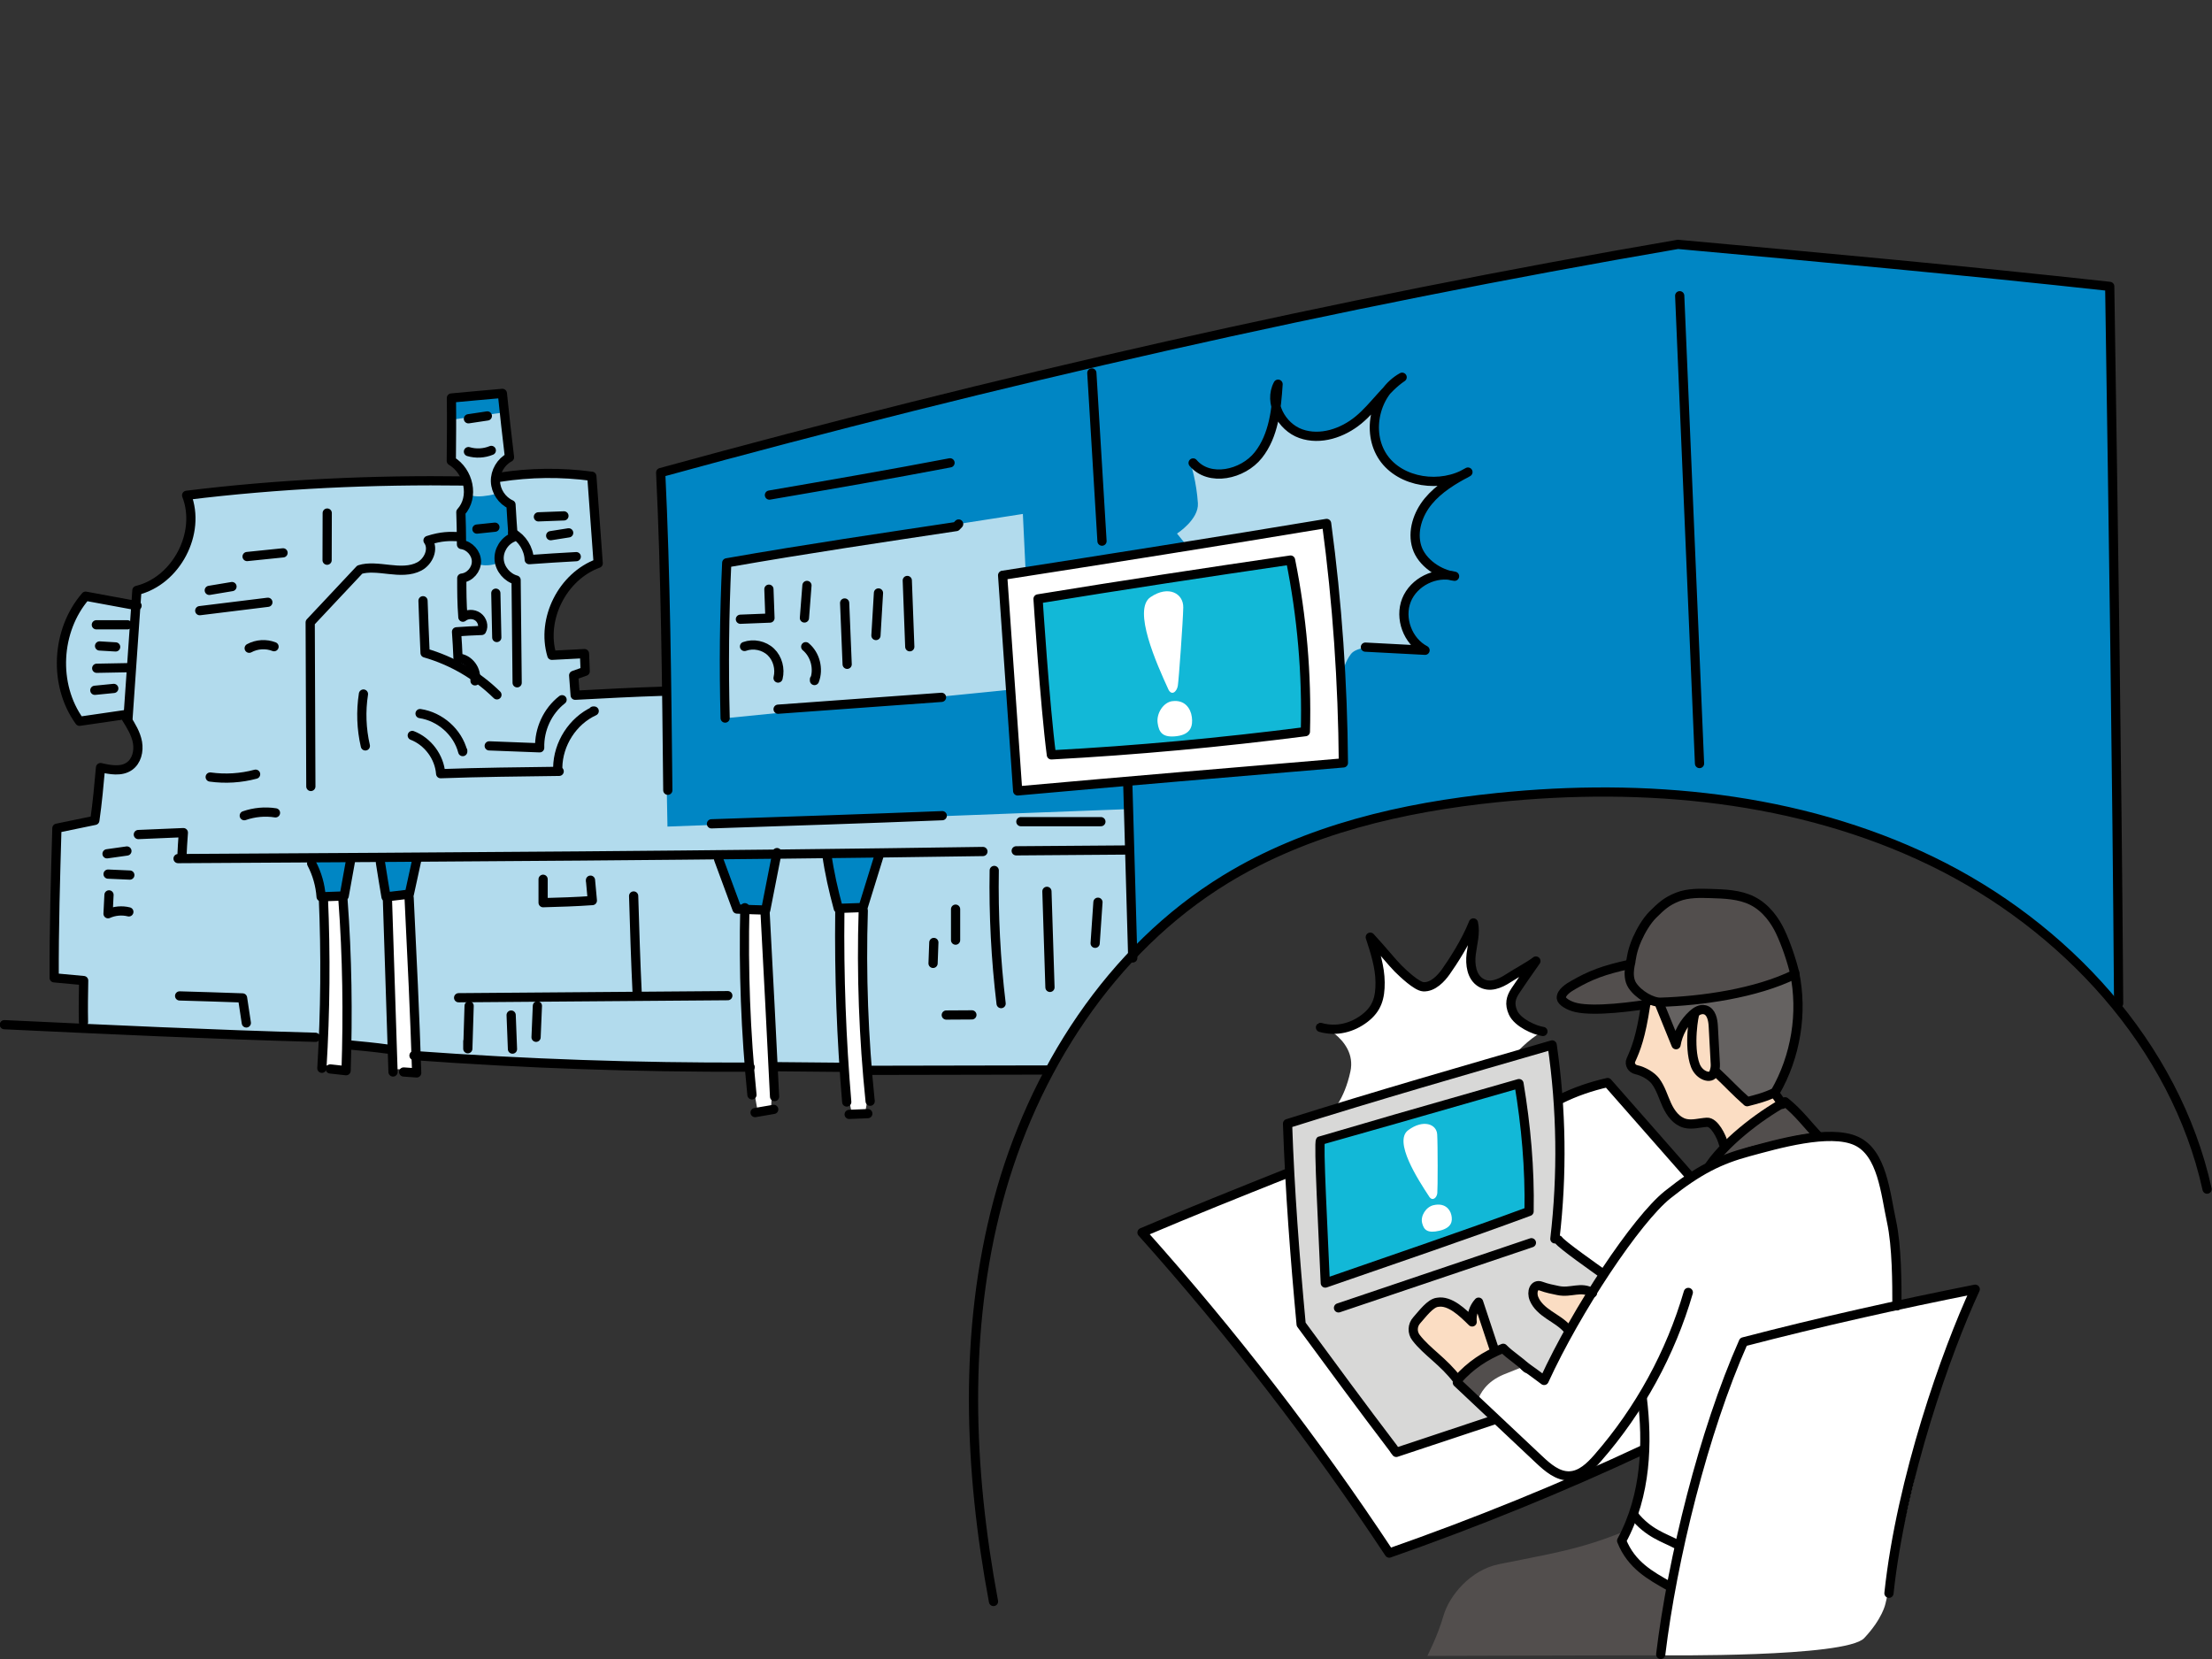 <?xml version="1.0" encoding="UTF-8"?><svg id="_レイヤー_1" xmlns="http://www.w3.org/2000/svg" viewBox="0 0 720 540"><rect x="0" y="0" width="720" height="540" fill="#333333" stroke="none"/><defs><style>.cls-1{fill:none;}.cls-1,.cls-2{stroke:#000;stroke-linecap:round;stroke-linejoin:round;stroke-width:3px;}.cls-3{fill:#656261;}.cls-4,.cls-2{fill:#524e4d;}.cls-5{fill:#fff;}.cls-6{fill:#b2dbed;}.cls-7{fill:#0086c4;}.cls-8{fill:#d8d8d7;}.cls-9{fill:#12b8d7;}.cls-10{fill:#fbddc3;}</style></defs><path class="cls-5" d="M540.93,538.8s2.99-27.23,5.61-38.79c2.62-11.56,10.1-35.24,12.91-44.38,2.81-9.14,7.8-19.72,7.8-19.72l75.68-16.28s-11.26,25.93-14.07,37.3c-2.81,11.37-15.15,65.08-15.15,65.08,0,0-.94,4.85-6.92,11.19-5.99,6.34-65.85,5.59-65.85,5.59Z"/><path class="cls-5" d="M332.08,256.47c-1.57-22.28-3.18-45.28-4.72-68.54,33.96-5.29,69.04-10.75,103.67-16.51,3.29,24.72,5.08,50.31,5.32,76.08-34.44,2.9-70.02,5.9-104.27,8.97Z"/><path class="cls-8" d="M498.93,342.88l5.56-1.61c2.9,20.5,3.15,41.31.74,61.87-.06.49.3.94.79,1,.18.02.35-.03.5-.11.07.14.17.26.32.35,5,2.97,9.65,6.51,13.86,10.49-1,1.51-1.83,4.13-2.8,5.67-2.87-1.43-5.34.62-9.34-.24-1.78-.38-4.79-1.19-6.94-1.43-2.99-.33-4.16,1.68-3.14,4.2,1.05,2.59,3.35,4.39,5.23,5.67.43.29.86.57,1.29.85,1.62,1.06,3.15,2.06,4.36,3.4.1.11.22.18.34.23-2.59,4.78-5.09,9.66-7.43,14.71-1.78-1.35-3.63-1.37-5.3-2.55l-4.86-4.1c-.26-.26-2.09-2.56-2.43-2.42-.86.35-2.16.71-2.99,1.12l-4.54-16.4c-.1-.3-.36-.53-.67-.6-.31-.06-.64.04-.85.27-1.26,1.38-2.07,3.17-2.31,5.02-2.93-2.48-6.4-4.28-10.14-5.24-.41-.11-.82.08-1.02.44-1.38,2.53-7.43,4.46-7.43,8.69,0,4.55,3.96,5.74,9.87,11.46,1.2,1.16,4.72,4.26,4,5.98-.21.35-.17.8.14,1.1l11.55,10.87-30.48,10.13c-.19-.27-.39-.57-.6-.89-10.06-13.23-20.08-26.84-29.8-40.07-2.32-24.84-3.72-45.31-4.38-64.35,26.71-8.41,53.24-16.08,78.9-23.5Z"/><path class="cls-5" d="M31.36,204.27h10.13c.5,0,.9-.4.9-.9s-.4-.9-.9-.9h-10.13c-.5,0-.9.4-.9.9s.4.9.9.9Z"/><path class="cls-5" d="M37.69,209.68l-5.23-.31c-.48-.04-.92.35-.95.84-.03.49.35.92.85.95l5.23.31s.04,0,.05,0c.47,0,.87-.37.9-.85.03-.49-.35-.92-.85-.95Z"/><path class="cls-5" d="M36.93,223.18l-6.16.61c-.49.05-.86.49-.81.98.05.46.44.81.89.81.03,0,.06,0,.09,0l6.16-.61c.49-.05.86-.49.81-.98-.05-.49-.51-.86-.99-.8Z"/><path class="cls-5" d="M184.46,167.88c-.02-.49-.45-.87-.93-.86l-8.31.31c-.5.02-.88.43-.87.93.02.48.42.86.9.86h.03l8.31-.31c.5-.02.88-.44.87-.93Z"/><path class="cls-5" d="M184.96,172.55l-5.85.92c-.49.08-.83.54-.75,1.03.07.44.45.76.89.76.05,0,.09,0,.14-.01l5.85-.92c.49-.08.83-.54.75-1.03-.08-.49-.55-.82-1.03-.75Z"/><path class="cls-5" d="M161.39,192.18h-.02c-.5.01-.89.42-.88.92l.31,14.42c.01.49.41.88.9.88h.02c.5-.01.89-.42.88-.92l-.31-14.42c-.01-.49-.41-.88-.9-.88Z"/><path class="cls-5" d="M152.47,137.21s.09,0,.14,0l6.16-.92c.49-.07.83-.53.76-1.02-.07-.49-.53-.82-1.02-.75l-6.16.92c-.49.07-.83.53-.76,1.02.07.45.45.76.89.76Z"/><path class="cls-5" d="M160.27,147.44c.46-.19.68-.72.49-1.17-.19-.46-.72-.67-1.18-.48-2.14.89-4.63,1.02-6.84.36-.48-.14-.98.13-1.12.61-.14.48.13.97.61,1.12,1.12.33,2.27.49,3.42.49,1.58,0,3.15-.31,4.62-.92Z"/><path class="cls-5" d="M161.98,171.51c-.05-.49-.49-.85-.99-.8l-5.85.61c-.5.05-.85.49-.8.99.05.46.44.8.89.8.03,0,.06,0,.09,0l5.85-.61c.49-.05.85-.49.8-.99Z"/><path class="cls-5" d="M106.47,183.24h0c.5,0,.9-.4.9-.9l.04-15.34c0-.49-.4-.9-.9-.9h0c-.5,0-.9.4-.9.9l-.04,15.34c0,.49.4.9.9.9Z"/><path class="cls-5" d="M92.04,179.05l-11.7,1.2c-.49.05-.85.49-.8.99.05.46.44.8.89.8.03,0,.06,0,.09,0l11.7-1.2c.49-.05.85-.49.8-.99s-.51-.86-.99-.8Z"/><path class="cls-5" d="M68.11,193.06s.1,0,.15-.01l7.39-1.23c.49-.08.82-.54.74-1.03-.08-.49-.56-.82-1.04-.74l-7.39,1.23c-.49.08-.82.55-.74,1.03.07.44.46.75.89.75Z"/><path class="cls-5" d="M88.08,195.93c-.06-.49-.5-.85-1-.78l-22.17,2.73c-.49.06-.84.51-.78,1,.06.45.45.79.89.79.04,0,.07,0,.11,0l22.17-2.73c.49-.06.84-.51.78-1Z"/><path class="cls-5" d="M80.68,210.21c-.44.24-.6.78-.36,1.22.16.3.47.47.79.47.15,0,.3-.04.43-.11,2.23-1.21,4.96-1.39,7.33-.46.46.19.99-.04,1.17-.51.18-.46-.04-.98-.51-1.16-2.86-1.12-6.16-.91-8.86.55Z"/><path class="cls-5" d="M119.19,226.05c.08-.49-.26-.95-.75-1.02-.48-.07-.95.26-1.03.75-.88,5.67-.66,11.63.63,17.22.1.42.47.7.88.7.07,0,.13,0,.2-.02.49-.11.79-.59.68-1.08-1.24-5.37-1.45-11.09-.6-16.54Z"/><path class="cls-5" d="M136.6,233.16c6.19.93,11.6,5.74,13.15,11.7.1.4.47.67.87.67.04,0,.08,0,.11,0,.45-.06.79-.44.79-.89v-.31c0-.22-.08-.43-.22-.59-1.94-6.33-7.78-11.36-14.43-12.36-.49-.08-.95.26-1.02.75-.07.49.26.95.76,1.02Z"/><path class="cls-5" d="M159.21,243.67c5.44.2,10.88.4,16.42.63h.04c.24,0,.46-.09.63-.26.18-.18.27-.42.27-.66-.17-5.74,2.49-11.46,6.94-14.91.39-.31.46-.87.16-1.26-.31-.39-.87-.46-1.26-.16-4.64,3.61-7.51,9.45-7.63,15.42-5.22-.21-10.35-.4-15.48-.59-.47,0-.91.37-.93.86-.02.5.37.91.87.93Z"/><path class="cls-5" d="M193.41,230.54h-.31c-.32,0-.6.17-.76.42-6.92,3.51-11.6,11-11.71,18.88,0,.13.02.25.07.36l-3,.04c-10.97.14-22.3.28-33.46.68-.74-5.46-4.56-10.35-9.73-12.35-.46-.18-.99.05-1.16.51-.18.46.05.98.51,1.16,4.8,1.86,8.29,6.55,8.67,11.68.04.47.43.83.9.83h.03c11.41-.42,23.02-.56,34.26-.71l4.31-.05c.5,0,.9-.41.89-.91,0-.38-.25-.69-.58-.82.06-.12.1-.24.1-.38.1-7.46,4.67-14.54,11.35-17.61.39-.18.59-.6.5-1.01-.09-.41-.46-.7-.88-.7Z"/><path class="cls-5" d="M34.97,278.8l6.47-.91c.49-.07.83-.52.77-1.02s-.52-.82-1.02-.76l-6.47.91c-.49.07-.84.52-.77,1.02.06.45.45.77.89.77.04,0,.08,0,.13,0Z"/><path class="cls-5" d="M42.3,283.93l-7.08-.31c-.5-.02-.92.36-.94.86s.36.91.86.94l7.08.31h.04c.48,0,.88-.38.9-.86.02-.49-.36-.91-.86-.94Z"/><path class="cls-5" d="M42.17,295.93c-1.98-.5-4.08-.43-6.02.16l.24-4.77c.02-.49-.36-.92-.85-.94-.47-.07-.92.36-.94.85l-.31,6.14c-.02.31.13.61.39.79.15.1.33.16.51.16.13,0,.25-.03.37-.08,1.93-.87,4.12-1.08,6.18-.56.47.12.97-.17,1.09-.65.12-.48-.17-.97-.66-1.09Z"/><path class="cls-5" d="M84.07,251.76c-.13-.48-.63-.76-1.1-.63-4.65,1.25-9.64,1.56-14.42.9-.48-.06-.95.27-1.02.76s.27.95.77,1.01c1.72.24,3.46.36,5.21.36,3.35,0,6.71-.44,9.92-1.3.48-.13.77-.62.64-1.1Z"/><path class="cls-5" d="M89.8,263.69c-3.54-.55-7.21-.22-10.6.96-.47.16-.72.68-.55,1.14.13.37.48.6.85.6.1,0,.2-.02.3-.05,3.11-1.09,6.47-1.39,9.72-.88.46.06.95-.26,1.03-.75.08-.49-.26-.95-.75-1.03Z"/><path class="cls-5" d="M306.67,264.6c-25.3,1.01-50.62,1.84-75.11,2.65-.5.02-.89.43-.87.93.02.49.42.87.9.87h.03c24.49-.81,49.82-1.64,75.13-2.65.5-.02.88-.44.87-.93-.02-.5-.5-.87-.94-.86Z"/><path class="cls-5" d="M250.45,162.05c.05,0,.1,0,.15-.01,19.29-3.32,39.24-6.76,58.79-10.5.49-.09.81-.56.72-1.05s-.58-.81-1.05-.71c-19.54,3.74-39.48,7.17-58.76,10.49-.49.08-.82.55-.74,1.04.08.44.46.75.89.75Z"/><path class="cls-5" d="M311.39,169.94l-.58.61-9.33,1.41c-20.69,3.11-42.08,6.33-65.08,10.36-.42.07-.72.42-.74.84-.79,16.77-.96,33.79-.52,50.59.01.49.41.88.9.88h.02c.5-.01.89-.43.88-.92-.43-16.52-.27-33.25.49-49.74,22.71-3.96,43.86-7.15,64.33-10.23l9.63-1.45c.2-.03.38-.12.52-.27l.8-.83c.34-.36.33-.93-.03-1.27-.36-.34-.93-.33-1.27.03Z"/><path class="cls-5" d="M240.1,201.59c.02.48.42.86.9.86h.04l9.62-.38c.5-.02.88-.44.87-.93l-.34-9.4c-.02-.49-.4-.88-.93-.86-.5.02-.88.43-.87.93l.31,8.51-8.73.34c-.5.02-.88.44-.87.93Z"/><path class="cls-5" d="M242.03,209.58c-.47.17-.71.69-.54,1.15.17.47.69.7,1.16.53,2.58-.94,5.65-.31,7.64,1.58,1.95,1.85,2.79,4.92,2.1,7.63-.12.48.17.97.65,1.09.07.02.15.03.22.03.4,0,.77-.27.87-.68.85-3.32-.2-7.09-2.6-9.37-2.47-2.35-6.3-3.14-9.5-1.97Z"/><path class="cls-5" d="M262.73,189.67c-.45-.07-.93.33-.97.83l-.82,10.59c-.04.49.33.93.83.96.02,0,.05,0,.07,0,.46,0,.86-.36.9-.83l.82-10.59c.04-.49-.33-.93-.83-.96Z"/><path class="cls-5" d="M264.21,221.11v.41c0,.43.31.8.74.88.05.01.11.02.16.02.37,0,.71-.22.84-.58,1.59-4.15.28-9.21-3.11-12.02-.38-.31-.95-.26-1.27.12s-.27.95.12,1.26c2.62,2.17,3.74,5.94,2.83,9.23-.19.16-.31.41-.31.68Z"/><path class="cls-5" d="M275.74,217.12h.04c.5-.02.88-.44.86-.93l-.81-19.96c-.02-.49-.43-.86-.94-.86-.5.02-.88.44-.86.93l.81,19.96c.02.48.42.86.9.86Z"/><path class="cls-5" d="M285.13,207.75c.47,0,.87-.37.9-.85l.82-13.85c.03-.49-.35-.92-.85-.95-.49-.06-.92.35-.95.84l-.82,13.85c-.03.49.35.92.85.95.02,0,.04,0,.05,0Z"/><path class="cls-5" d="M296.13,211.42h.03c.5-.02.88-.44.87-.93l-.81-21.58c-.02-.49-.4-.86-.93-.86-.5.02-.88.44-.87.93l.81,21.58c.02.48.42.86.9.86Z"/><path class="cls-5" d="M355.34,120.49c-.5.03-.87.46-.84.95l3.31,54.75c.03.48.43.84.9.84.02,0,.04,0,.05,0,.5-.03.87-.46.84-.95l-3.31-54.75c-.03-.49-.4-.87-.95-.84Z"/><path class="cls-5" d="M252.37,230.9c.04.47.43.83.9.83.02,0,.05,0,.07,0l53.19-3.86c.5-.04.87-.47.83-.96-.04-.5-.52-.87-.96-.83l-53.19,3.86c-.5.04-.87.47-.83.96Z"/><path class="cls-5" d="M477.38,152.87c-.62.33-1.25.67-1.87,1.01-8.43,3.96-19.67,1.61-24.54-5.5-2.57-3.75-3.38-8.7-2.22-13.6.62-2.63,1.76-5.03,3.29-7.02,1.5-1.57,3.07-3,4.85-4.21.4-.27.52-.81.26-1.21-.26-.41-.79-.54-1.21-.31-2.03,1.13-3.82,2.69-5.28,4.57-1,1.05-1.97,2.13-2.92,3.2-1.9,2.14-3.87,4.36-6.11,6.21-4.36,3.61-11.35,6.64-17.91,4.33-3.14-1.11-5.89-3.83-7.16-7.11-.12-.3-.22-.6-.31-.9.3-2.35.49-4.77.65-7.21.03-.42-.24-.8-.65-.92-.41-.11-.84.07-1.04.44-1.25,2.33-1.52,5.06-.79,7.82-.75,5.66-2.2,10.89-5.55,15.12-2.75,3.47-7.42,5.76-11.89,5.83-2.29.03-5.56-.5-7.94-3.3-.32-.38-.89-.42-1.27-.11-.38.32-.43.89-.11,1.27,2.21,2.6,5.47,3.97,9.34,3.93,4.99-.08,10.2-2.64,13.27-6.52,3-3.78,4.56-8.23,5.45-13.02,1.66,2.94,4.36,5.29,7.39,6.36,7.27,2.56,14.93-.72,19.66-4.64,1.67-1.39,3.18-2.94,4.62-4.51-.15.49-.29.99-.41,1.5-1.27,5.39-.37,10.87,2.49,15.03,4.25,6.19,12.51,9.13,20.35,8.03-2.07,1.49-3.99,3.17-5.61,5.14-3.96,4.79-5.45,10.84-3.9,15.8,1.11,3.52,4,6.39,7.24,8.17-4.62.92-8.85,4.09-10.6,8.47-2.11,5.3-.37,11.79,3.82,15.6l-16.31-.86c-.49-.05-.92.35-.95.85-.03.5.36.92.85.94l19.42,1.02s.03,0,.05,0c.4,0,.76-.27.87-.66.11-.41-.08-.84-.45-1.03-5.24-2.75-7.81-9.71-5.62-15.2,1.97-4.94,7.58-8.12,12.85-7.55.63.16,1.25.28,1.85.35.46.04.9-.26.99-.72.09-.46-.19-.91-.65-1.04-.6-.16-1.22-.28-1.83-.36-4.01-1.08-8.49-4.31-9.81-8.53-1.37-4.38,0-9.8,3.57-14.12,2.84-3.44,6.72-6,10.67-8.2.68-.32,1.35-.68,1.99-1.08.41-.25.55-.79.31-1.21-.24-.42-.78-.57-1.2-.35Z"/><path class="cls-5" d="M419.94,181.4c-26.83,3.94-54.57,8.01-81.81,12.46-.05-.01-.1-.03-.16-.03-.16,0-.3.05-.44.13-.02,0-.03,0-.05,0-.33.05-.61.29-.71.61-.1.32-.02.68.23.91l.07.07v4.99c0,.29.15.54.36.7.92,14.51,1.93,29.44,3.9,44.57.06.45.44.78.89.78.02,0,.03,0,.05,0,26.75-1.42,54.58-3.97,82.74-7.57.44-.06.77-.42.79-.87.5-18.78-1.13-37.63-4.85-56.05-.09-.47-.54-.77-1.02-.71Z"/><path class="cls-9" d="M424.01,237.35c-27.56,3.51-54.81,6-81.01,7.41-2.04-15.91-3.03-31.63-3.99-46.85-.01-.16-.07-.3-.16-.43v-1.66c.06-.1.14-.19.16-.3,26.74-4.36,53.97-8.36,80.33-12.23,3.52,17.77,5.09,35.94,4.66,54.05Z"/><path class="cls-5" d="M176.16,294.46c.17.16.39.25.63.25h.02c5.25-.15,10.67-.29,16.08-.69.24-.02.47-.13.62-.32.16-.18.23-.42.21-.66l-.61-6.64c-.04-.48-.4-.87-.94-.81-.48.02-.86.42-.86.9v.3c0,.11.02.21.05.3l.47,5.2c-4.74.32-9.51.46-14.15.59v-6.7c0-.5-.4-.9-.9-.9s-.9.4-.9.9v7.62c0,.24.1.48.27.64Z"/><path class="cls-5" d="M58.45,325.07c6.6.19,13.21.38,19.72.62l1.12,7.4c.07.45.45.76.89.76.05,0,.09,0,.14-.01.49-.07.83-.53.76-1.02l-1.23-8.14c-.06-.43-.42-.75-.86-.76-6.76-.25-13.62-.45-20.48-.65-.46,0-.91.38-.93.87s.38.91.87.92Z"/><path class="cls-5" d="M236.9,323.18h0l-28.59.22c-.51-10.5-.83-21.18-1.14-31.51v-.29c-.02-.5-.42-.86-.94-.87-.5.02-.89.43-.87.92v.29c.32,10.31.64,20.98,1.15,31.47l-57.23.44c-.5,0-.9.41-.89.9,0,.49.41.89.9.89h0l87.62-.68c.5,0,.9-.41.89-.9,0-.49-.41-.89-.9-.89Z"/><path class="cls-5" d="M152.73,326.52c-.56.01-.91.38-.93.87l-.34,11.15c-.05.12-.09.25-.09.38v2.45c0,.49.39.89.89.9h.01c.49,0,.88-.38.9-.87l.43-13.95c.01-.5-.38-.91-.87-.93Z"/><path class="cls-5" d="M166.38,329.5h-.04c-.5.02-.88.44-.87.93l.43,11.08c.02.48.42.86.9.86h.04c.5-.02.88-.44.87-.93l-.43-11.08c-.02-.48-.42-.86-.9-.86Z"/><path class="cls-5" d="M174.96,326.52c-.49-.02-.92.36-.94.86l-.43,10.22c-.02.49.37.91.86.93h.04c.48,0,.88-.38.9-.86l.43-10.22c.02-.49-.37-.91-.86-.93Z"/><path class="cls-5" d="M304,305.87c-.46,0-.91.37-.93.86l-.25,6.81c-.02.5.37.91.87.93h.03c.48,0,.88-.38.9-.86l.25-6.81c.02-.5-.37-.91-.87-.93Z"/><path class="cls-5" d="M311.04,306.91c.5,0,.9-.4.9-.9v-10.08c0-.5-.4-.9-.9-.9s-.9.4-.9.9v10.08c0,.5.4.9.9.9Z"/><path class="cls-5" d="M323.64,282.43c-.53,0-.91.39-.92.88-.24,14.47.51,29.09,2.25,43.46.05.46.44.79.89.79.04,0,.07,0,.11,0,.49-.06.85-.51.79-1-1.72-14.29-2.47-28.83-2.23-43.22,0-.5-.39-.9-.88-.91Z"/><path class="cls-5" d="M316.35,329.44h0l-8.34.05c-.5,0-.9.41-.9.9,0,.49.41.89.9.89h0l8.34-.05c.5,0,.9-.41.9-.9,0-.49-.41-.89-.9-.89Z"/><path class="cls-5" d="M341.76,322.29h.03c.5-.02.89-.43.87-.93l-.99-31.26c-.02-.49-.47-.88-.93-.87-.5.02-.89.43-.87.93l.99,31.26c.02.49.42.87.9.87Z"/><path class="cls-5" d="M356.41,307.93s.04,0,.06,0c.47,0,.87-.36.9-.84l.91-13.37c.03-.5-.34-.92-.84-.96-.47-.03-.93.34-.96.83l-.91,13.37c-.03.5.34.92.84.96Z"/><path class="cls-5" d="M332.29,268.35h26.05c.5,0,.9-.4.9-.9s-.4-.9-.9-.9h-26.05c-.5,0-.9.4-.9.9s.4.9.9.9Z"/><path class="cls-6" d="M28.23,195.04c4.77.88,9.56,1.76,14.35,2.65l.68.13-1.29,18.61-10.51.19c-.5,0-.89.42-.88.91,0,.49.41.88.9.88h.02l10.35-.19-.93,13.42c-.08.02-.16.02-.23.06-4.79.67-9.58,1.38-14.37,2.09-7.82-11.27-6.99-28.08,1.91-38.76Z"/><path class="cls-5" d="M111.78,347.5l-4.11-.46-1.94-.36c.17-2.95.29-5.93.41-8.9,0-.01,0-.02,0-.03,0-.01,0-.02,0-.03.62-14.89.66-29.97.03-44.98l4.59-.17c-.03.1-.05.2-.04.31,1.3,17.21,1.65,35.58,1.05,54.62Z"/><path class="cls-6" d="M126.32,340.58c-4.18-.58-8.43-.98-12.55-1.36.28-16.13-.13-31.73-1.24-46.47,0-.12-.04-.23-.1-.33.24-.12.43-.35.48-.63l2.12-11.75c2.83-.02,5.65-.03,8.48-.05-.38.16-.63.57-.56.99.6,3.8,1.21,7.6,1.81,11.1.05.29.24.51.48.63,0,.05-.03.09-.02.14l1.56,47.94c-.13-.11-.27-.19-.45-.21Z"/><path class="cls-7" d="M132.48,290.21l-6.09.72c-.55-3.26-1.11-6.75-1.66-10.24v-.07c-.06-.32-.28-.54-.56-.65,3.51-.02,7.04-.05,10.55-.07l-2.24,10.3Z"/><path class="cls-7" d="M163.93,134.07s-3.88,1.34-8.05,2.08l-8.72.89c-.05-.32.34-6.82.06-6.92,3.51-.02,12.23-1.94,15.74-1.96l.97,5.91Z"/><path class="cls-5" d="M131.4,348.03h-2.59s-1.79-55.23-1.79-55.23c0-.04-.02-.08-.03-.13l5.32-.63c-.02.08-.04.15-.04.24.81,16.5,1.63,33.5,2.23,50.45-.33.11-.62.41-.65.79-.03.45.28.83.71.93.04,1.27.1,2.55.14,3.82l-3.3-.23Z"/><path class="cls-6" d="M136.3,342.79c-.6-17.01-1.43-34.05-2.24-50.6,0-.21-.09-.39-.21-.54.12-.12.21-.26.25-.43l2.43-11.16c.01-.05,0-.11,0-.16,32.08-.21,64.37-.46,96.7-.78-.21.24-.29.57-.17.89l5.98,16.19c.12.34.44.57.81.59.56.02,1.12.05,1.68.07-.36,16.48.13,33.1,1.45,49.6-35.46.08-71.32-1.14-106.68-3.67Z"/><path class="cls-7" d="M243.29,295.13c-.13-.33-.44-.56-.82-.57h-.02c-.35,0-.65.21-.8.5-.37-.02-.75-.03-1.12-.05l-5.78-15.63c-.04-.11-.1-.2-.18-.28,5.72-.06,11.43-.11,17.15-.17l-3.22,16.37c-1.62-.04-3.4-.1-5.21-.17Z"/><path class="cls-5" d="M250.99,360.33l-4.48.77-.86-4.83c-.28-2.8-.53-5.61-.77-8.42.1-.15.18-.32.18-.51,0-.25-.1-.47-.26-.63-1.33-16.54-1.83-33.24-1.47-49.79,1.67.07,3.29.12,4.8.16,1.04,19.57,2.11,39.79,3.08,59.69l-.22,3.55Z"/><path class="cls-6" d="M252.5,346.31c-.83-16.54-1.71-33.18-2.57-49.41h-.11c.15-.12.26-.3.31-.51l3.43-17.48c4.92-.05,9.83-.12,14.75-.17.75,5.23,1.92,10.7,3.68,17.18.08.3.33.48.61.58-.08.13-.13.27-.14.44-.19,16.45.29,33.05,1.37,49.58l-21.33-.2Z"/><path class="cls-7" d="M280.23,294.52l-6.69.23c-1.61-6.01-2.7-11.14-3.41-16.04,5.01-.06,10.03-.11,15.04-.18l-4.94,15.99Z"/><path class="cls-5" d="M281.71,361.61l-4.57.19-.63-3.18c-1.72-20.42-2.48-41.17-2.24-61.68,0-.15-.04-.29-.11-.42l5.95-.21s-.02.05-.02.08c-.65,20.26.09,41.06,2.21,61.84l-.59,3.36Z"/><path class="cls-5" d="M546.7,95.37c-.5.02-.88.44-.86.93l6.45,152.27c.02.48.42.86.9.86h.04c.5-.02.88-.44.86-.94l-6.45-152.27c-.02-.5-.36-.92-.94-.86Z"/><path class="cls-9" d="M429.81,372.16c.13,0,.24-.02.34-.06.06,0,.12-.01.18-.03,20.9-6.05,41.75-12.02,62.6-18l.77-.22c2.27,13.93,3.32,27.34,3.12,39.87-20.41,9.18-42.13,16.83-64.59,22.75-.62-14.73-1.36-29.25-2.08-43.31h-.39s0,0,0,0c.07-.24.04-.51-.11-.73-.02-.07.08-.25.14-.26Z"/><path class="cls-5" d="M492.48,329.76c-3.87-4.16,7.21-16.74,7.3-16.78,3.54-1.62-12.35,11-17.96,7.09-3.55-2.48-3.37-11.19-2.06-17.9.88-4.54-8.04,19.39-17.02,19.39-5.56,0-14.4-15.66-15.9-15.29-.15.04,2.5,16.28,2.43,16.41-5.43,11.93-7.11,14.92-20.2,10.44-2.2-.75,12.9,4.44,10.48,15.66-2.06,9.51-6.17,13.1-5.99,13.05,16.84-4.85,57.72-17.67,58.93-18.27.75-.37,5.01-5.39,9.17-7.46.75-.37-6.73-3.73-9.17-6.34Z"/><path class="cls-9" d="M451.21,384.62c.94-1.87,2.33-3.51,3.75-5.07h.96c1.5-.3,3.03.83,3.63,2.1.71,1.48.65,3.29.48,5.02-.16,1.62-.96,6.98-4.54,7.66-1.91.36-4.13-1.03-4.94-3.11-.74-1.89-.5-4.29.65-6.59Z"/><path class="cls-5" d="M498.18,403.66l-62.79,21.2c-.47.16-.72.67-.56,1.14.13.38.48.61.85.61.09,0,.19-.02.29-.05l62.79-21.2c.47-.16.72-.67.56-1.14-.16-.47-.67-.72-1.14-.56Z"/><path class="cls-3" d="M577.17,354.83c-2.66,1.31-5.38,2.04-8.25,2.78-3.45-3.04-6.69-6.04-9.84-8.96.21-.8.2-1.63.16-2.25l-.66-12.36c-.19-3.58-1.34-5.67-3.41-6.21-1.5-.39-2.23.53-3.93,2.07-.43.39-1.67,1.92-2.06,2.35-.45.06-1.92,2.63-1.92,3.09l-1.18,3.97c-1.29,1.63-1.77-2.79-3.24-6.02l-1.92-3.67c-.06-.14-1.37-3.44-1.47-3.53,3.39.15,6.48-.15,9.14-.29.14,0,7.71-.66,7.81-.73,10.85-.53,16.87-2.48,27.03-7.27,2.32,12.5.06,25.92-6.27,37.04Z"/><path class="cls-10" d="M558.47,345.04c-.29,3.23-1.11,4.98-1.33,4.99-.65.03-3.52-.73-3.98-1.18-.91-.88-2.17-1.18-2.51-2.64-1.01-4.43-1.47-6.9-.42-13.96.57-2.49.57-4.11,4.54-3.67,1.25.14,2.65,1.4,2.8,4.11,0,0,1.18,8.96.88,12.34Z"/><path class="cls-2" d="M541.22,326.08c-10.71,1.86-22.16,3.14-28,1.91-2.8-.59-4.94-2.14-5.01-3.09-.15-1.91,2.54-3.52,3.83-4.26,5.6-3.23,9.85-4.88,18.42-6.76"/><path class="cls-10" d="M556.11,365.45c-.8.05-3.61.1-4.41.22-1.57.23-3.68-.06-4.85-.88-2.21-1.54-2.47-3.36-3.45-5.47-.37-.79-.69-1.61-1.02-2.43-.75-1.89-3.28-4.58-4.55-6.27-1.56-2.08-6.63-1.91-7.37-4.85l6.29-17.79c.05-.25,0-.5-.15-.7,1-.14,2-.3,3-.46-.14.23-.18.52-.07.79l5.19,12.77c.15.37.53.6.93.56.4-.04.22-1.83.29-2.23.37-2.13,1.77-6.17,5.16-8.52.6,3.39-1.17,9.1-.29,12.93.39,1.74.8,4.36,2.06,5.58.76.74,3.74,1.33,3.83,1.32.74-.05,1.88-.42,2.38-.87,3.17,2.94,4.16,4.81,7.66,7.88.17.15,1.7,1.67,1.92,1.67.08,0,2.32-.22,2.39-.24,2.02-.52,5.08-2.18,7.12-2.92l1.54,3.52c-4.75,2.71-14.94,9.76-18.75,13.63-.84-2.51-2.13-7.4-4.85-7.26Z"/><path class="cls-2" d="M555.67,380.62c5.18-8.34,16.77-17.24,25.37-21.99,4.52,3.62,7.06,7.26,11.25,11.66-4.41-.22-16.33,3.08-21.18,4.18-5.45,1.23-15.54,6.31-15.44,6.16Z"/><path class="cls-4" d="M478.14,453.75c.16-.07-3.78-3.52-3.68-3.67,5.18-8.34,10.02-9.55,15.68-11.46,4.52,3.62,6.13,6.17,8.49,7.93-1.92-.59-6.48,1.32-11.05,3.67-4.97,2.56-4.42,3.67-6.93,5.88l-2.51-2.35Z"/><path class="cls-4" d="M540.93,538.8c.07-.03-76.33.19-76.33.19,0,0,3.37-6.53,5.24-13.05,1.87-6.53,8.74-14.88,17.96-16.78,16.28-3.36,26.56-4.66,42.09-11.19-.94,1.31-1.89,3.55-1.68,4.1,2.06,5.59,4.68,8.39,15.34,14.54l-2.62,22.19Z"/><path class="cls-5" d="M508,357.55c4.3-2.05,12.18-6.27,15.53-5.22l26.94,30.95c-1.56.83-8.01,6.26-9.54,7.09-.08.05-5.36,6.27-5.43,6.34-3.37,3.54-7.9,10.57-13.84,17.53-4.25-3.99-6.01-5.4-11.04-8.39-.21-.13-4.45-3.04-4.68-2.98,1.68-14.64,2.24-20.14,2.06-30.95-.17-7.82-1.52-13.63,0-14.36Z"/><path class="cls-10" d="M510.53,431.64c-1.34-1.43-2.97-2.51-4.56-3.55-.42-.28-.85-.55-1.26-.83-1.67-1.14-3.7-2.72-4.57-4.86-.72-1.78.47-4.01,2.42-3.53s2.85.88,4.31,1.19c3.79.81,7.92-1.47,11.26.48-2.15,3.47-5.59,7.47-7.59,11.1Z"/><path class="cls-10" d="M474.47,447.76c-.85-1.14-2.13-1.29-2.96-2.39-4.04-5.31-11.35-9.11-11.5-11.9,1.33-6.76,5.65-7.51,7.22-9.84,3.83-.15,7.19,2.03,10.02,4.85.27.27,1.97,2.78,2.31,2.61.34-.16-.36-2.09-.4-2.47-.17-1.51,1.32-3.38,2.06-4.7l4.22,15.36c-4.08,2.21-7.82,5.09-10.99,8.47Z"/><path class="cls-5" d="M373.23,401.52c15.46-6.56,30.77-12.68,45.58-18.6l.15-.06c.79,14.55,1.99,30.27,3.67,48.28.02.16.12.37.21.5,9.74,13.24,19.8,26.93,29.89,40.18.34.52.68,1.06,1.07,1.5.17.2.42.31.68.31.09,0,.19-.02.28-.05l31.7-10.54c.1-.03.18-.09.25-.15l13.64,12.83c2.99,2.82,6.25,5.56,10.23,5.56.12,0,.23,0,.35,0,.36-.01.7-.08,1.05-.13-19.48,8.44-39.38,16.24-59.44,23.28-23.87-36.03-50.55-70.65-79.33-102.92Z"/><path class="cls-5" d="M534.85,470.88c-6.07,2.84-12.21,5.61-18.38,8.33,1.57-1.13,2.98-2.6,4.31-4.12,5.02-5.75,9.57-11.92,13.62-18.42.64,4.71.83,9.46.58,14.18-.05.01-.09.01-.14.03Z"/><path class="cls-5" d="M527.46,502.06c1.71-3.24,3.53-5,4.76-8.43,0,0,2.53,3.58,6.27,5.82,3.74,2.24,7.48,3.17,7.48,3.17-.8,3.85-1.79,10.14-2.43,13.99-5.85-1.92-11.04-5.41-16.09-14.54Z"/><path class="cls-5" d="M567.25,435.91c-.27.07-.49.25-.6.51-9.51,21.42-18.99,58.56-20.67,66.02l-11.41-5.59-3.37-2.98c4.01-12.06,5.25-26.21,3.18-38.79,6.23-10.46,12.65-22.52,16.03-34.16.14-.48-.14-.97-.62-1.11-.48-.14-.98.14-1.12.61-3.32,11.42-8.15,22.46-14.25,32.73-.24.15-.38.4-.41.68-4.28,7.11-9.16,13.85-14.59,20.08-2.46,2.82-5.2,5.45-8.55,5.59-3.46.14-6.47-2.42-9.27-5.06l-20.66-18.48c.88-2.5,2.88-6.16,8.4-8.52l6.05-2.42c.06.14,7.02,5.22,7.22,5.22.07,0,.71-.28.82-.52,4.51-9.85,9.54-19.17,15.02-27.97.26-.03.51-.16.66-.4.15-.24.16-.52.08-.76,7.78-12.35,16.47-23.64,26.04-33.69,8.19-4.43,14.34-9.5,23.46-11.97,6.43-1.74,20.74-5.94,31.11-5.06.04.08,7.4,1,10.59,7.48,4.07,8.26,6.62,21.33,7.06,47.28-20.5,4.31-31.81,6.52-50.2,11.31Z"/><path class="cls-2" d="M532.97,305.52c1.03-2.35,2.91-5.7,5.01-7.79,2.8-2.79,4.54-4.38,8.1-5.78,3.39-1.33,7.32-1.22,10.79-1.11,4.38.13,9.35.28,13.48,2.35,4.66,2.33,7.5,6.69,9.06,9.93,1.92,4,3.84,9.69,4.84,13.99-12.72,6.26-30.49,8.7-43.77,9.11-2.67.08-7.07-2.35-9.14-5.44-2.27-3.4,0-8.81-.59-7.64.34-1.01.25-3.18,2.21-7.64Z"/><path class="cls-7" d="M102.24,280.65c1.68,3.18,2.75,6.73,3.11,10.32l5.93-.21,1.93-10.71c-3.97.02-7.91.05-11.87.07v.07c.36-.04.73.13.91.47Z"/><path class="cls-6" d="M685.83,94.02c-47.1-5.18-94.13-9.45-139.63-13.58-106.9,18.35-217.99,43.26-330.21,74.05,1.58,33.09,1.94,68.48,2.29,102.72,0,.5-.39.9-.89.91h0c-.49,0-.9-.4-.9-.89-.11-10.39-.22-20.88-.36-31.38-.07.02-.13.05-.2.05-9.48.3-19.1.81-28.41,1.3h-.23s-.03.01-.05.01c-.47,0-.86-.36-.9-.83l-.49-6.46c-.03-.4.21-.78.59-.91l3.12-1.12-.17-4.19-9.71.5c-.37.05-.79-.24-.91-.64-3.59-11.97,3.39-26.17,15-30.8l-1.97-26.95c-9.65-1.23-19.41-1.09-29.03.42-.2.03-.4-.02-.57-.12,0,.19-.03.37-.02.56.09,2.86,1.91,5.58,4.52,6.75.31.14.51.43.53.77.17,2.91.35,5.85.57,8.88,2.86,1.76,4.85,4.83,5.29,8.14,4.79-.35,9.65-.65,14.44-.9.49-.05.92.35.95.85.03.49-.35.92-.85.94-5.08.27-10.22.6-15.29.97-.02,0-.05,0-.07,0-.22,0-.43-.08-.6-.23-.18-.16-.29-.39-.3-.63-.11-2.68-1.47-5.25-3.56-6.94-.1.19-.24.36-.45.44-2.49,1-4.2,3.77-3.98,6.44.22,2.63,2.3,5.11,4.84,5.78.39.1.67.45.67.86l.34,33.45c0,.5-.39.9-.89.91h0c-.49,0-.9-.4-.9-.89l-.33-32.8c-2.93-1.08-5.25-4.04-5.51-7.15-.28-3.25,1.58-6.51,4.49-7.98-.01-.16-.02-.31-.03-.47-.05-.15-.06-.3-.03-.46-.21-2.93-.39-5.76-.55-8.57-2.96-1.56-4.1-4.28-4.21-7.63-.1-3.32,1.5-6.49,4.32-8.25.1-6.71-1.49-14.71-1.49-14.71l-16.62,2.3s-.61,6.77-.67,13.22c2.9,1.92,5.94,4.91,6.47,8.5.48,3.26-.37,6.44-2.35,8.77.09,3,.18,5.99.2,9.48,2.72.74,4.84,3.37,4.87,6.2.03,2.9-2.05,5.52-4.77,6.22,0,3.35.02,6.81.26,10.5,1.52-.55,3.3-.35,4.61.6,1.82,1.32,2.48,3.84,1.47,5.63-.15.27-.44.44-.75.46-2.39.1-4.86.2-7.24.37.15,2.35.3,4.66.39,6.91,1.62.28,3.13,1.23,4.24,2.69.87,1.15,1.34,2.49,1.43,3.81,2.39,1.7,4.66,3.57,6.76,5.63.36.35.36.92.01,1.27-.18.18-.41.27-.64.27s-.46-.09-.63-.26c-1.78-1.75-3.68-3.35-5.68-4.83-.16.36-.51.59-.92.53-.45-.06-.79-.44-.79-.89v-.61c0-.08.05-.14.06-.21-4.78-3.28-10.08-5.8-15.67-7.41-.37-.11-.63-.44-.65-.82-.26-5.39-.46-10.96-.66-16.53l-.02-.47c-.02-.49.37-.91.87-.93.5,0,.91.37.93.87l.02.47c.19,5.35.39,10.69.62,15.87,5.04,1.51,9.82,3.75,14.23,6.59-.18-.44-.41-.87-.71-1.27-.95-1.25-2.33-2.02-3.69-2.06-.47-.01-.86-.39-.87-.87-.09-2.76-.28-5.61-.46-8.37-.03-.49.33-1.07.82-1.11,2.5-.2,5.09-.31,7.62-.42.26-.96-.2-2.18-1.14-2.86-1.08-.78-2.74-.74-3.78.11-.26.21-.61.26-.92.13-.31-.13-.52-.42-.54-.76-.36-4.57-.36-8.74-.36-12.78,0-.46.35-.84.8-.89,2.17-.23,3.99-2.32,3.96-4.56-.02-2.2-1.89-4.31-4.08-4.6-.45-.06-.78-.44-.78-.89,0-.59,0-1.15-.01-1.71-.08.02-.16.04-.26.05-2.43-.09-4.75-.18-8.4.88.44,1.06.53,2.28.24,3.53-.49,2.15-1.99,4.13-3.93,5.17-3.2,1.73-7.05,1.47-10.42,1.1l-.5-.06c-3-.34-6.1-.68-8.45,0l-15.72,16.74.21,53.04c0,.5-.4.9-.9.9h0c-.5,0-.9-.4-.9-.89l-.21-53.4c0-.23.09-.45.24-.62l16.12-17.18c.1-.11.23-.19.38-.24,2.74-.9,6.14-.52,9.43-.15l.5.05c3.23.36,6.62.59,9.36-.9,1.47-.79,2.66-2.36,3.03-3.99.19-.83.25-2.05-.54-3.13-.17-.23-.22-.53-.13-.8.09-.27.3-.49.58-.58,4.58-1.5,7.37-1.39,10.07-1.29.06,0,.11.03.17.04-.04-2.48-.11-4.75-.17-6.95,0-.23.07-.6.23-.77,1.81-1.98,2.57-4.67,2.14-7.58-.05-.35-.13-.7-.21-1.05-31.1-.41-61.14,1.1-89.29,4.52,1.91,5.85,1.24,12.55-1.91,18.58-3.23,6.18-8.55,10.65-14.65,12.33l-.25,3.57c.26.2.4.52.34.86-.05.27-.22.48-.44.6l-2.5,36.04c0,.11-.04.21-.08.3,1.33,2.15,2.68,4.55,3.16,7.22.64,3.55-.55,6.96-3.04,8.68-2.61,1.8-5.87,1.46-9.08.79-.47,5.31-.98,10.78-1.76,16.21-.05.38-.34.68-.71.75l-11.65,2.4c-.45,15.56-.91,31.47-.87,47.14l8.78.82c.47.04.83.44.82.91-.08,4.42-.16,9-.05,13.5l.02,1.2c24.69,1.13,49.76,2.18,74.62,2.86l1.67.05c.59-14.58.6-29.33-.01-44.03-.4-.07-.72-.39-.75-.81-.25-3.63-1.28-7.25-2.98-10.47-.23-.44-.06-.98.38-1.21.1-.05.21-.08.31-.09v-.07c-14.2.09-28.37.17-42.43.25-.13.01-.28.01-.46.01-.16,0-.33,0-.52,0-.49-.02-.88-.42-.87-.91s.4-.88.9-.89c.12,0,.25,0,.37,0,.09-2.23.24-4.45.39-6.62-4,.18-8.08.35-12.18.52l-1.47.06c-.5-.02-.92-.36-.94-.86-.02-.49.37-.91.86-.93l1.46-.06c4.43-.19,8.86-.37,13.18-.56.25-.05.5.09.69.27.18.18.27.43.25.69-.17,2.45-.35,4.98-.46,7.49,62.99-.36,127.53-.73,192.01-1.43.18-.35.56-.57.96-.49.28.05.49.24.61.47,22.1-.24,44.2-.52,66.22-.85h.01c.49,0,.89.39.9.88,0,.5-.39.9-.89.91-10.95.16-21.91.32-32.89.46l-5.3,17.15c-.02.07-.08.11-.12.16.16.17.25.39.24.64-.54,16.76-.1,33.9,1.26,51.09.1-.04.21-.07.32-.07l57.3-.11.09.75c7.51-13.95,16.56-26.64,26.9-37.61l-.94-32.95-36.05.27h0c-.49,0-.9-.4-.9-.89,0-.5.4-.9.89-.9l36.01-.27-.58-20.51c-11.71,1.01-23.36,2.04-34.86,3.07-.03,0-.05,0-.08,0-.21,0-.42-.08-.58-.21-.18-.16-.3-.38-.31-.62-1.6-22.74-3.25-46.24-4.82-70-.03-.09-.05-.19-.05-.3v-.51c0-.48.39-.88.87-.9.37.02.58.13.75.35,34.25-5.33,69.65-10.85,104.56-16.66.24-.04.49.02.68.16s.33.36.36.6c3.42,25.35,5.26,51.61,5.47,78.06,0,.47-.36.86-.83.9-22.85,1.92-46.2,3.89-69.35,5.89l1.53,53.62c8.83-9.08,18.52-16.96,28.94-23.33,23.26-14.22,52.35-22.96,88.92-26.7,53.36-5.47,102.37,1.71,141.71,20.76,23.68,11.46,44.02,27.48,59.61,46.32-.55-77.26-1.73-155.79-2.88-231.76Z"/><path class="cls-7" d="M162.36,183.21c-.5-4.88,1.88-6.82,4.7-8.58.1-6.71-.97-10.55-.97-10.55l-2.13-1.38-1.6-2.19s-2.1.7-5.19,1c-3.1.3-4.49-.5-4.49-.5l-1.3,3.98-1.16,1.69s.06,3.58,0,10.03c2.9,1.92,5.58,3.75,4.76,6.79,0,0,1.6.6,3.69.5s3.69-.8,3.69-.8Z"/><path class="cls-7" d="M687.42,93.92c-3.04.03-135.4-14.23-141.53-13.98-10.52.44-187.49,37.97-190.17,38,.07.08-140.69,35.71-140.65,35.81l2.19,115.3c.37.02,149.48-5.69,149.85-5.68.15-.3.96,46.73,1.31,46.73,0,0,23.66-28.83,78.87-44.11,55.21-15.29,118.74-8.74,155.11,4.37,14.42,5.19,35.1,13.41,49.95,23.58,22.61,15.49,37.14,33.17,38.12,33.19l-3.07-233.23ZM472.08,187.28s-12.24-1.55-14.59,9.8c-2.06,9.96,5.39,14.38,5.39,14.38,0,0-19.66-3.16-23.15,1.42-3.49,4.58-2.94,10.32-2.94,10.32l.55,26.02-106.99,8.29-1.79-33-91.63,9.19-.82-24.48.28-26.91,96.55-15.02.88,18.34,52.47-8.01-3.17-3.95s7.14-4.58,6.79-9.88c-.45-6.93-2.24-12.54-2.24-12.54,0,0,8.93,6.39,18.12.29,7.14-4.74,9.67-17.7,9.67-17.7,0,0,3.36,8.81,13,8.38,9.64-.44,19.5-10.75,19.5-10.75,0,0-.26,13.11,1.51,17.91,1.77,4.8,11.41,7.86,14.48,7.86s12.32-1.74,12.32-1.74c0,0-14.31,5.52-15.62,16.44-1.31,10.92,11.42,15.33,11.42,15.33Z"/><path class="cls-1" d="M44.61,197.15c-5.59-1.04-11.17-2.07-16.74-3.09-9.63,11.13-10.57,28.83-1.98,40.71,5.2-.77,10.39-1.54,15.6-2.27h-.39"/><path class="cls-1" d="M31.36,203.37h10.13"/><path class="cls-1" d="M32.41,210.26c1.74.1,3.49.2,5.23.31"/><path class="cls-1" d="M31.48,217.52c3.59-.07,7.18-.13,10.77-.2"/><path class="cls-1" d="M30.87,224.69c2.05-.2,4.1-.41,6.16-.61"/><path class="cls-1" d="M41.66,233.89c.97-13.9,1.93-27.81,2.9-41.71,12.84-3.12,20.98-18.68,16.19-30.96,30.09-3.71,60.47-5.08,90.8-4.66"/><path class="cls-1" d="M162.63,155.34c9.92-1.55,20.06-1.66,30.01-.32.69,9.45,1.38,18.89,2.07,28.34-11.6,4.21-18.62,18.15-15.08,29.94,3.54-.18,7.08-.36,10.62-.55.08,1.92.16,3.83.23,5.75-1.25.45-2.5.89-3.75,1.34.16,2.15.33,4.31.49,6.46,9.55-.51,19.1-1.01,28.66-1.31"/><path class="cls-1" d="M175.25,168.23c2.77-.1,5.54-.2,8.31-.31"/><path class="cls-1" d="M179.25,174.36c1.95-.31,3.9-.61,5.85-.92"/><path class="cls-1" d="M166.88,173.54c3.12,1.69,5.23,5.08,5.38,8.62,5.1-.37,10.2-.7,15.31-.97"/><path class="cls-1" d="M154.62,221.01v.61c.87-3.41-2.01-7.31-5.54-7.41-.09-2.83-.29-5.69-.48-8.56,2.63-.21,5.4-.32,8.17-.44.8-1.42.2-3.44-1.22-4.46s-3.52-.97-4.88.14c-.36-4.53-.36-8.62-.36-12.71,2.66-.28,4.8-2.8,4.77-5.46s-2.22-5.13-4.86-5.48c0-3.99-.11-7.27-.21-10.54,4.49-4.93,2.57-13.29-3.11-16.69.06-7.02.13-14.03.03-20.46,5.54-.51,11.08-1.03,16.59-1.5.72,6.85,1.44,13.71,2.32,20.81-2.82,1.49-4.67,4.66-4.57,7.85.1,3.19,2.13,6.23,5.05,7.54.21,3.48.41,6.96.7,10.63-2.86,1.15-4.8,4.28-4.54,7.35s2.69,5.83,5.51,6.57c.11,11.15.22,22.3.34,33.45"/><path class="cls-1" d="M161.39,193.08l.31,14.42"/><path class="cls-1" d="M152.47,136.31c2.05-.31,4.1-.61,6.16-.92"/><path class="cls-1" d="M152.48,147c2.43.72,5.1.58,7.44-.39"/><path class="cls-1" d="M155.24,172.21c1.95-.2,3.9-.41,5.85-.61"/><path class="cls-1" d="M149.08,174.67c-2.67-.1-5.34-.2-9.76,1.24,1.98,2.72.17,6.84-2.79,8.44s-6.54,1.37-9.89,1c-3.35-.37-6.85-.83-9.54.06-5.38,5.73-10.75,11.45-16.13,17.18.07,17.8.14,35.6.21,53.4"/><path class="cls-1" d="M106.51,167c-.01,5.11-.03,10.23-.04,15.34"/><path class="cls-1" d="M80.43,181.15l11.7-1.2"/><path class="cls-1" d="M68.12,192.16c2.46-.41,4.93-.82,7.39-1.23"/><path class="cls-1" d="M65.02,198.77c7.39-.91,14.78-1.82,22.17-2.73"/><path class="cls-1" d="M81.11,211c2.45-1.34,5.5-1.53,8.09-.51"/><path class="cls-1" d="M118.3,225.91c-.87,5.6-.66,11.36.62,16.88"/><path class="cls-1" d="M137.69,195.54c.21,5.73.41,11.46.67,16.99,8.77,2.52,16.89,7.25,23.39,13.64"/><path class="cls-1" d="M136.73,232.27c6.51.98,12.24,6.01,13.89,12.37v-.31"/><path class="cls-1" d="M159.24,242.78c5.44.2,10.88.4,16.42.63-.18-5.98,2.55-11.97,7.29-15.65"/><path class="cls-1" d="M181.54,249.85c.11-7.71,4.84-15.19,11.87-18.41h-.31"/><path class="cls-1" d="M134.19,239.39c5.09,1.97,8.84,7.01,9.24,12.44,12.85-.47,25.72-.59,38.58-.76"/><path class="cls-1" d="M41.13,233.8c1.54,2.46,3.11,4.99,3.62,7.84s-.27,6.13-2.66,7.78c-2.65,1.83-6.23,1.15-9.37.43-.51,5.73-1.03,11.46-1.85,17.18-4.12.85-8.23,1.7-12.35,2.55-.47,16.23-.95,32.45-.89,48.7,3.2.3,6.4.59,9.6.89-.08,4.51-.16,9.02-.06,13.53"/><path class="cls-1" d="M34.84,277.91c2.16-.3,4.31-.61,6.47-.91"/><path class="cls-1" d="M35.18,284.52c2.36.1,4.72.2,7.08.31"/><path class="cls-1" d="M35.48,291.28c-.1,2.05-.21,4.09-.31,6.14,2.1-.95,4.53-1.17,6.77-.61"/><path class="cls-1" d="M68.42,252.92c4.92.68,9.98.37,14.78-.92"/><path class="cls-1" d="M79.51,265.5c3.24-1.13,6.77-1.45,10.16-.92"/><path class="cls-1" d="M45.03,271.64c4.93-.2,9.85-.41,14.65-.62-.19,2.76-.39,5.52-.49,8.29,0,.1,0,.2-1.23.16,87.33-.5,174.66-1,261.98-2.31"/><path class="cls-1" d="M231.58,268.15c25.04-.83,50.08-1.65,75.12-2.65"/><path class="cls-1" d="M217.37,257.22c-.36-35.09-.71-70.17-2.32-103.4,109.17-29.97,219.66-55.15,331.1-74.28,46.58,4.23,93.15,8.46,140.56,13.68,1.17,77.79,2.35,155.57,2.9,233.37"/><path class="cls-1" d="M250.45,161.15c19.61-3.38,39.23-6.76,58.78-10.5"/><path class="cls-1" d="M312.04,170.56l-.8.83c-24.06,3.64-48.17,7.16-74.69,11.81-.79,16.83-.96,33.69-.52,50.53"/><path class="cls-1" d="M241,201.56c3.21-.13,6.41-.25,9.62-.38-.11-3.13-.23-6.27-.34-9.4"/><path class="cls-1" d="M242.34,210.42c2.89-1.06,6.35-.34,8.57,1.78,2.22,2.12,3.1,5.53,2.35,8.5"/><path class="cls-1" d="M262.66,190.56c-.27,3.53-.54,7.06-.82,10.59"/><path class="cls-1" d="M262.26,210.5c3.12,2.58,4.29,7.24,2.85,11.01v-.41"/><path class="cls-1" d="M274.93,196.27c.27,6.65.54,13.3.82,19.96"/><path class="cls-1" d="M285.94,193.01c-.27,4.62-.54,9.23-.82,13.85"/><path class="cls-1" d="M295.32,188.94c.27,7.19.54,14.39.81,21.58"/><path class="cls-1" d="M355.39,121.39c1.1,18.25,2.21,36.5,3.31,54.75"/><path class="cls-1" d="M326.35,187.26c35.08-5.46,70.27-11.02,105.46-16.88,3.48,25.83,5.25,51.89,5.46,77.94-35.6,3-71.21,5.99-106.02,9.12-1.66-23.58-4.9-70.18-4.9-70.18Z"/><path class="cls-1" d="M253.27,230.84c17.73-1.29,35.46-2.57,53.19-3.86"/><path class="cls-1" d="M388.36,150.69c5.27,6.21,16.16,3.82,21.22-2.56,5.06-6.38,5.9-15,6.43-23.08-3.18,5.92,1.07,13.89,7.42,16.12,6.35,2.24,13.6-.19,18.79-4.49,5.18-4.29,8.71-10.2,14.17-13.89-8.8,4.9-11.84,17.79-6.16,26.09,5.69,8.3,18.84,10.15,27.58,4.78-4.74,2.51-9.47,5.34-12.89,9.47-3.42,4.13-5.34,9.85-3.73,14.96,1.6,5.11,7.43,8.92,12.27,9.48-6.15-1.69-13.29,1.85-15.65,7.76-2.36,5.91.39,13.37,6.04,16.33-6.47-.34-12.94-.68-19.42-1.02"/><path class="cls-1" d="M342.22,245.71c27.67-1.47,55.29-4.06,82.68-7.56.5-18.72-1.13-37.49-4.83-55.85-27.5,4.03-54.75,8.15-82.19,12.64,0,0,2.23,34.58,4.34,50.77Z"/><path class="cls-1" d="M101.44,281.07c1.76,3.34,2.82,7.06,3.08,10.83l7.51-.27c.71-3.92,1.41-7.84,2.12-11.76"/><path class="cls-1" d="M123.83,280.77c.61,3.82,1.21,7.64,1.82,11.16,2.52-.3,5.04-.6,7.58-.9.81-3.72,1.62-7.44,2.43-11.16"/><path class="cls-1" d="M105.26,292.23c.79,18.49.64,37.02-.49,55.49v-.3"/><path class="cls-1" d="M111.63,292.82c1.4,18.56,1.63,37.21,1.02,55.69-1.72-.19-3.43-.38-5.15-.57"/><path class="cls-1" d="M126.11,292.83c.61,18.7,1.22,37.4,1.82,56.1"/><path class="cls-1" d="M133.17,292.23c.93,19,1.86,37.99,2.46,57-1.41-.1-2.82-.2-4.24-.3"/><path class="cls-1" d="M176.78,286.2c0,2.51,0,5.03,0,7.62,5.35-.15,10.69-.3,16.03-.69-.2-2.21-.4-4.42-.61-6.64v.3"/><path class="cls-1" d="M58.47,324.17c6.86.2,13.72.4,20.48.65.41,2.71.82,5.43,1.23,8.14"/><path class="cls-1" d="M1.41,333.53c33.75,1.59,67.5,3.18,101.28,4.11"/><path class="cls-1" d="M113.39,340.09c4.28.4,8.55.8,12.81,1.39"/><path class="cls-1" d="M134.75,343.58c36.41,2.65,72.91,3.91,109.42,3.77"/><path class="cls-1" d="M149.28,324.76c29.21-.23,58.41-.45,87.62-.68"/><path class="cls-1" d="M206.25,291.64c.32,10.65.64,21.3,1.16,31.94"/><path class="cls-1" d="M152.7,327.41c-.14,4.65-.28,9.3-.43,13.95,0-.82,0-1.63,0-2.45"/><path class="cls-1" d="M166.38,330.4c.14,3.69.28,7.38.43,11.08"/><path class="cls-1" d="M174.92,327.41c-.14,3.41-.28,6.82-.43,10.22"/><path class="cls-1" d="M233.91,279.7c1.99,5.4,3.99,10.79,5.98,16.19,3.28.14,6.55.28,9.35.33,1.22-6.23,2.45-12.46,3.67-18.7"/><path class="cls-1" d="M242.45,295.46c-.5,20.32.27,40.68,2.31,60.91"/><path class="cls-1" d="M249.03,296.94c1.06,20,2.12,39.99,3.09,59.99v-.25"/><path class="cls-1" d="M245.78,362.14c2.02-.35,4.04-.7,6.06-1.04"/><path class="cls-1" d="M269.12,278.06c.82,5.94,2.17,11.82,3.74,17.62,2.68-.09,5.36-.19,8.05-.28,1.81-5.86,3.63-11.73,5.44-17.59"/><path class="cls-1" d="M273.36,296.94c-.24,20.61.51,41.22,2.25,61.76"/><path class="cls-1" d="M280.99,296.44c-.66,20.69.12,41.42,2.24,62.01v-.25"/><path class="cls-1" d="M276.4,362.73l6.07-.25"/><path class="cls-1" d="M251.87,347.2c7.33.07,14.67.13,22,.2"/><path class="cls-1" d="M283.48,348.39c19.14-.04,38.27-.07,57.41-.11"/><path class="cls-1" d="M303.96,306.77c-.08,2.27-.17,4.54-.25,6.81"/><path class="cls-1" d="M311.04,295.93v10.08"/><path class="cls-1" d="M323.62,283.33c-.24,14.47.51,28.97,2.24,43.34"/><path class="cls-1" d="M308.01,330.39c2.78-.02,5.56-.03,8.34-.05"/><path class="cls-1" d="M340.77,290.13c.33,10.42.66,20.84.99,31.26"/><path class="cls-1" d="M357.38,293.67c-.3,4.46-.61,8.91-.91,13.37"/><path class="cls-1" d="M367.09,255.09c.54,18.91,1.08,37.81,1.62,56.72"/><path class="cls-1" d="M332.29,267.45h26.05"/><path class="cls-1" d="M330.77,276.94c12.05-.09,24.11-.18,36.16-.27"/><path class="cls-1" d="M323.38,521.28c-8.04-43.05-9.8-87.96,1.49-130.28,11.29-42.32,36.62-81.93,74.07-104.83,26.5-16.2,57.62-23.41,88.54-26.57,47.95-4.91,97.87-.32,141.22,20.67,43.35,20.99,79.34,59.87,89.7,106.79"/><path class="cls-1" d="M546.74,96.26c2.15,50.76,4.3,101.52,6.45,152.27"/><path class="cls-1" d="M429.81,334.42c5.24,1.49,10.39.09,14.4-2.98,4.01-3.07,5.05-6.63,5.01-11.67-.04-5.04-1.63-9.93-3.2-14.72,4,4.33,7.17,8.3,9.04,10.17,1.55,1.54,6.05,5.84,8.23,5.97,3.18.19,5.89-2.87,7.3-4.85,2.24-3.17,6.54-9.71,9-15.93.76,3.33-.32,6.77-.73,10.16s.14,7.39,3.04,9.22c2.92,1.84,6.21.48,9.09-1.4,2.89-1.88,7.11-4.1,8.94-5.58-2.01,2.79-5,7.16-6.69,9.69-1.5,2.24-1.99,4.31-.75,7.09,1.5,3.36,7.11,5.78,9.73,6.15"/><path class="cls-1" d="M506.11,403.25c2.46-20.96,2.16-42.24-.89-63.12-28.52,8.25-56.95,16.41-86.13,25.61.74,21.75,2.39,43.46,4.43,65.33,9.91,13.48,19.82,26.96,29.96,40.28.32.5.65,1,1,1.4,10.57-3.51,21.14-7.03,31.7-10.54"/><path class="cls-1" d="M429.83,371.26c.08-.06,43.17-12.41,64.6-18.55,2.27,13.64,3.55,27.64,3.28,41.6-20.46,7.59-43.45,15.37-66.33,23.32-.63-15.12-2.32-46.38-1.55-46.36Z"/><path class="cls-1" d="M507.29,403.61c.9,1.49,12.13,9.32,14.53,11.07"/><path class="cls-1" d="M435.68,425.71c20.93-7.07,41.86-14.13,62.79-21.2"/><path class="cls-1" d="M540.36,327.28c1.73,4.26,3.46,8.52,5.19,12.77.65-3.75,2.59-7.26,5.4-9.83,1.1-1,2.55-1.91,3.99-1.53,2.1.55,2.62,3.23,2.73,5.39.22,4.12.44,8.24.66,12.35.05.99-.16,1.94-.53,2.86-.84,2.1-4.67.91-5.98-2.5-2.36-6.17-.36-17.16-.15-16.75"/><path class="cls-1" d="M558.84,349.17c3.57,3.31,6.01,6.06,9.85,9.43,3.08-.79,6.17-1.58,9.13-3.08,6.72-11.67,9.03-25.79,6.3-38.96"/><path class="cls-1" d="M535.62,327.26c-1.57,10.33-3.1,14.1-4.77,17.82-.58,1.29.32,2.79,1.71,3.09,2.42.51,5.09,2.14,6.28,3.73,1.74,2.31,2.52,5.18,3.73,7.8,1.21,2.63,3.11,5.22,5.92,5.95,2.31.59,4.73-.21,7.12-.35s4.79,4.66,5.35,6.97"/><path class="cls-1" d="M510.02,432.39c-1.63-1.8-3.8-3.02-5.81-4.39-2.02-1.37-3.99-3.01-4.9-5.27-.91-2.25.02-4.95,2.3-4.1,1.92.72,3.75,1.06,5.51,1.43,4.28.91,7.54-1.55,11.24.79"/><path class="cls-1" d="M486.33,439.06c-1.68-5.07-3.36-10.14-5.05-15.21-1.57,1.72-2.35,4.12-2.1,6.43-3.09-3.07-7.23-7.09-11.24-6.39-2.36.22-4.96,3.81-6.81,5.87-1.42,1.58-1.52,3.94-.23,5.63,3.54,4.64,8.99,7.76,13.5,13.79,4.26-4.79,8.96-7.89,14.89-10.32,2.35,2.41,5.36,4.11,7.7,6.52"/><path class="cls-1" d="M474.36,450.03c8.88,8.35,17.76,16.7,26.63,25.06,2.81,2.64,6.07,5.46,9.92,5.31,3.75-.15,6.73-3.07,9.19-5.89,13.57-15.54,23.69-34.05,29.44-53.83"/><path class="cls-1" d="M496.2,444.65c2.08,1.48,4.17,2.96,6.41,4.68,10.57-23.09,30.09-52.36,40.19-60.45,10.1-8.09,17.11-11.48,26.33-13.97,9.22-2.49,26.41-7.5,35.08-3.52,8.5,3.9,9.49,17.05,11.47,26.17,1.77,8.14,1.77,20.23,1.77,27.49"/><path class="cls-1" d="M534.57,455.26c1.68,13.99,1.44,31.17-6.73,46.25,3.18,8.02,9.54,11.37,15.13,14.58"/><path class="cls-1" d="M531.76,493.11c4.68,5.97,10.1,7.46,13.79,9.43"/><path class="cls-1" d="M540.56,538.5c3.76-31.14,13.94-72.48,26.92-101.72,24.97-6.5,50.16-12.12,75.45-17.14-9.26,19.95-24.09,61.54-28.08,98.96"/><path class="cls-1" d="M507.85,357.78c4.81-2.4,9.94-4.16,15.42-5.41,8.92,10.15,17.84,20.3,26.76,30.45"/><path class="cls-1" d="M418.67,382.02c-15.51,6.19-31.02,12.39-46.95,19.17,29.31,32.77,56.23,67.68,80.47,104.34,28.23-9.88,55.96-21.16,83.04-33.83"/><line class="cls-1" x1="577.6" y1="355.72" x2="580.18" y2="359.44"/><path class="cls-5" d="M380.24,224.26c-3.69-8.06-11.69-25.87-5.76-29.89,5.93-4.02,10.75-1.14,10.67,3.35s-1.46,23.57-1.77,25.49-2.04,3.48-3.15,1.05Z"/><path class="cls-5" d="M381.59,228.22c-2.89.38-5.2,3.92-4.79,7.07s1.67,4.92,6.28,4.32c4.61-.6,5.23-3.38,4.86-6.22s-2.32-5.68-6.35-5.16Z"/><path class="cls-5" d="M465.19,389.48c-3.69-5.6-11.7-17.99-6.82-21.61s9.22-2,9.43,1.35.19,17.69.04,19.15-1.55,2.8-2.65,1.12Z"/><path class="cls-5" d="M466.6,392.28c-2.47.59-4.26,3.48-3.71,5.77s1.75,3.48,5.69,2.54,4.31-3.08,3.82-5.15-2.36-3.98-5.8-3.15Z"/></svg>